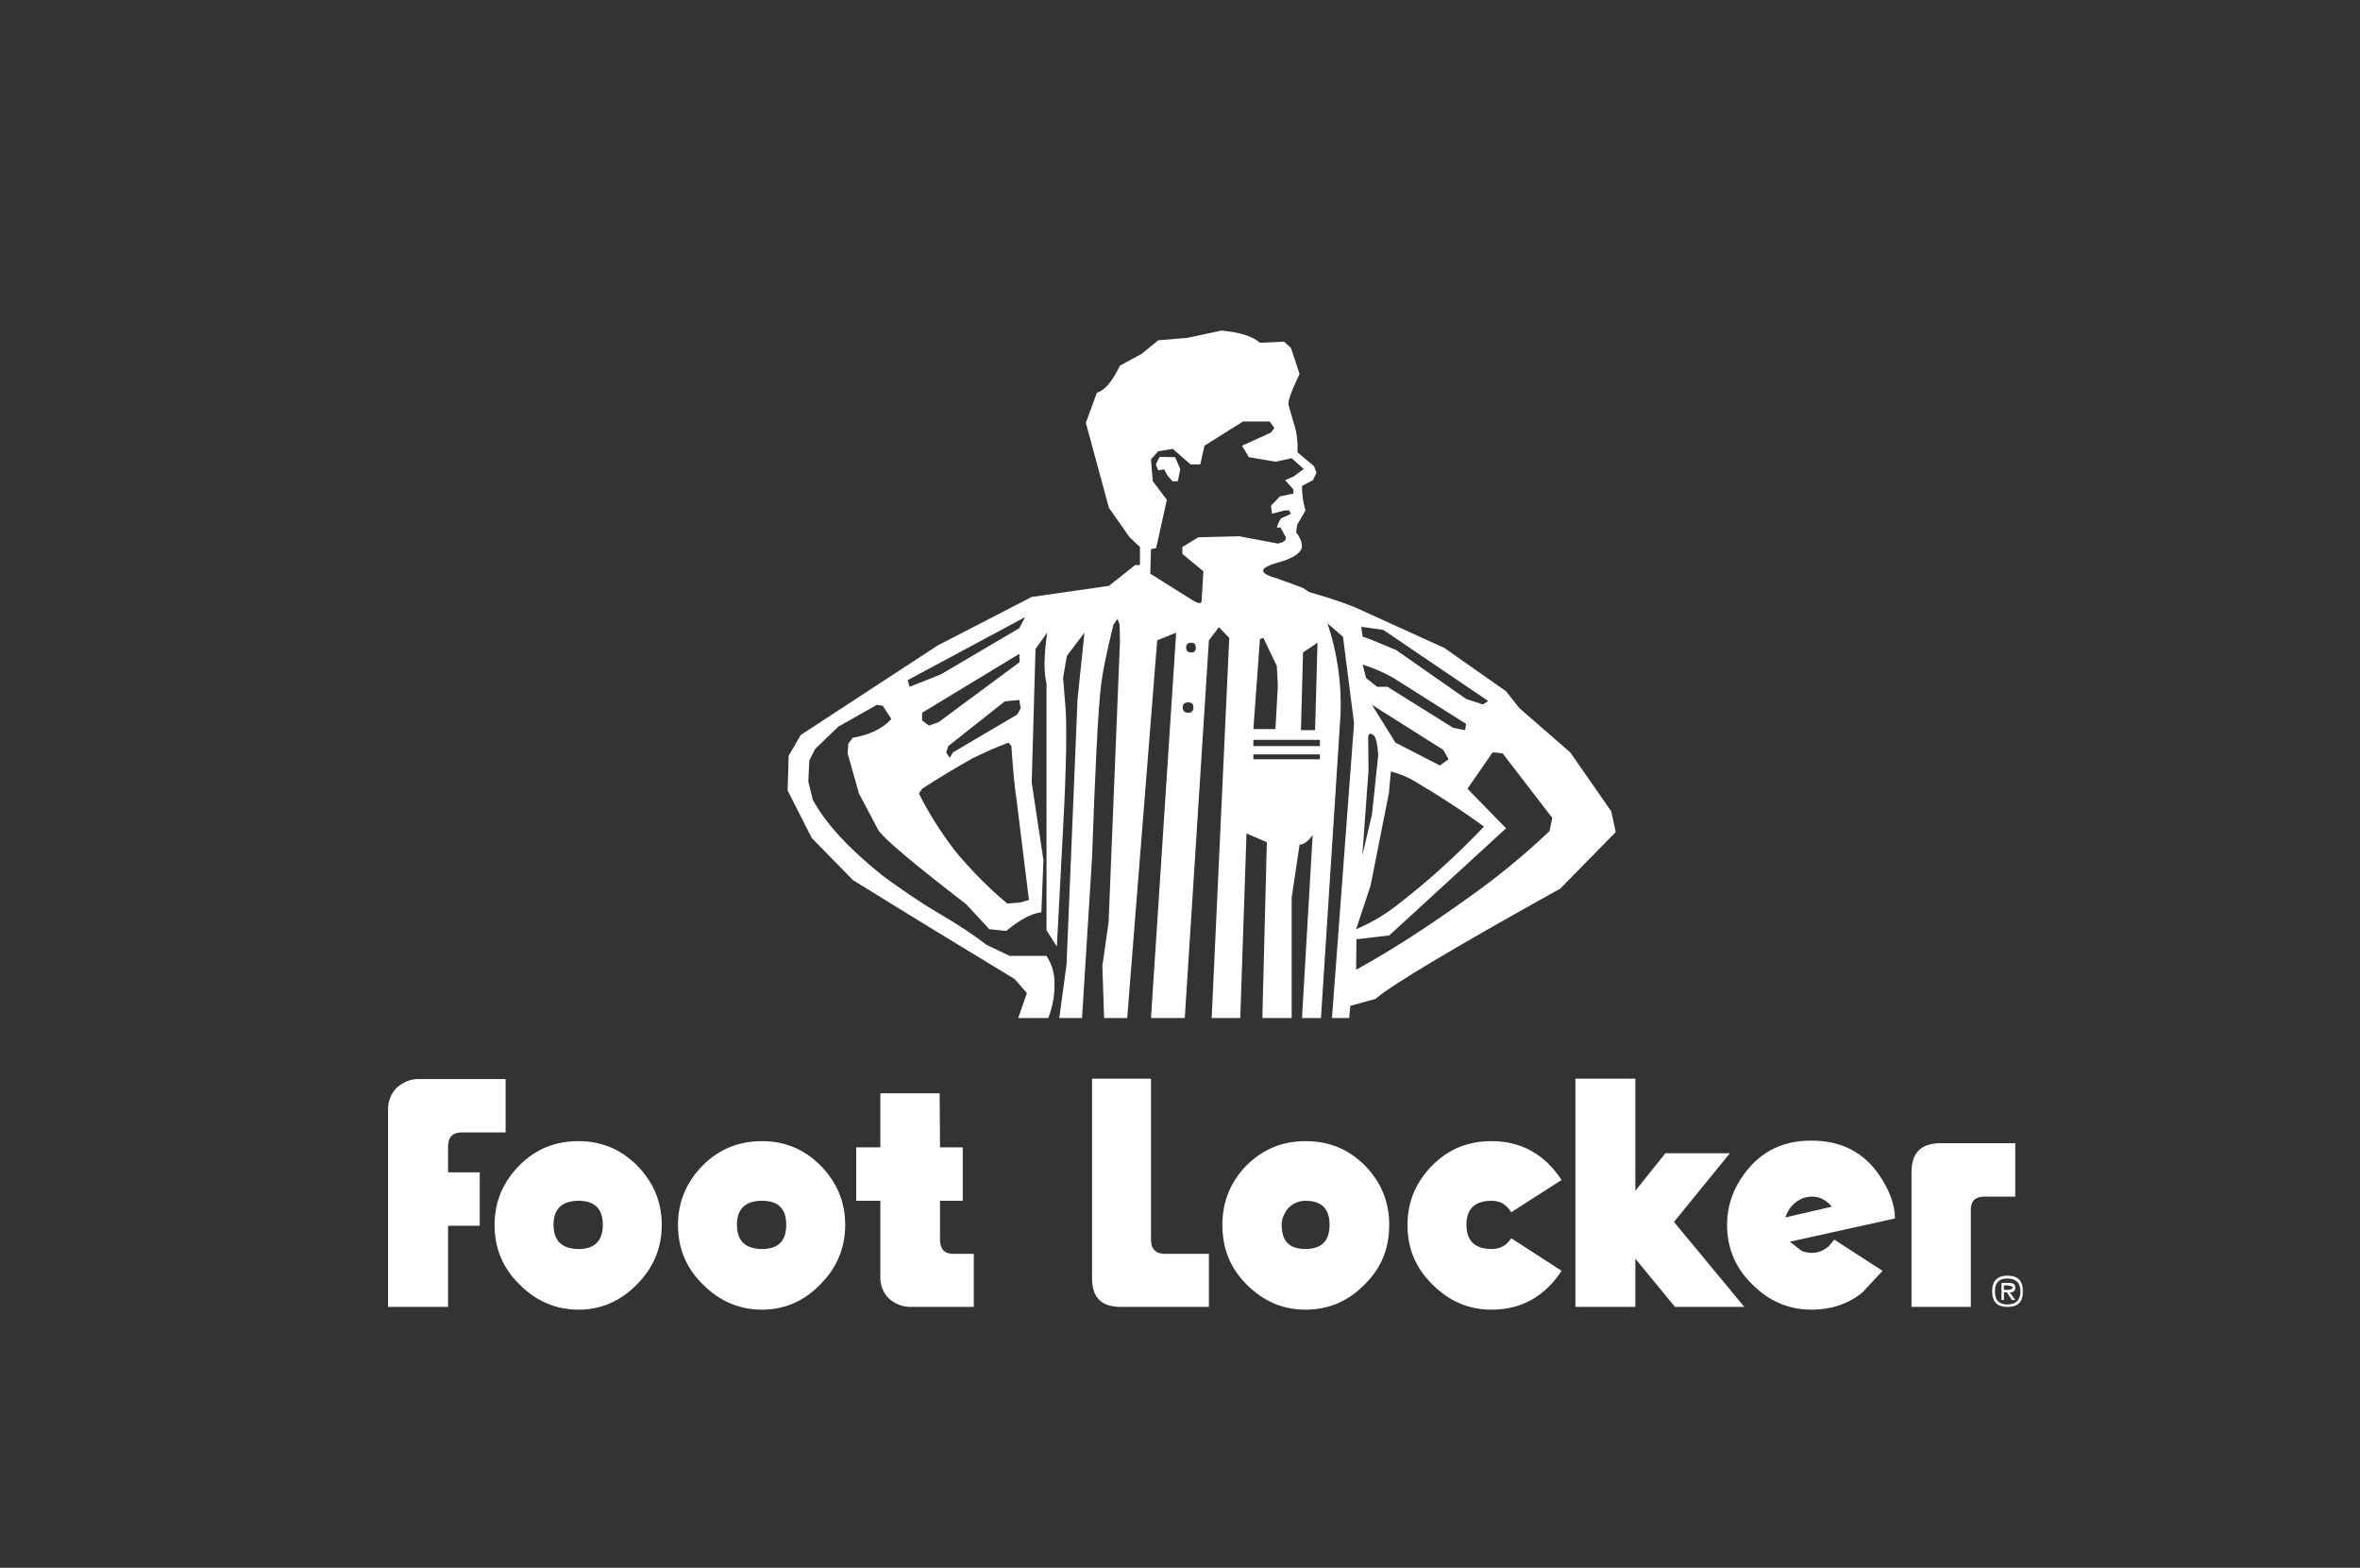 <svg width="140" height="93" viewBox="0 0 140 93" fill="none" xmlns="http://www.w3.org/2000/svg">
<rect x="0" y="0" width="140" height="93" fill="#333333" stroke="none"/>
<path fill-rule="evenodd" clip-rule="evenodd" d="M52.368 41.872L52.879 42.654C52.327 43.251 51.55 43.601 50.589 43.765L50.323 44.115L50.282 44.691L50.957 47.077L52.102 49.238C52.429 49.752 54.168 51.213 57.317 53.641L58.688 55.122L59.689 55.225C60.467 54.587 61.142 54.197 61.776 54.115L61.899 51.028L61.203 46.419L61.428 38.498L62.123 37.531C61.919 38.889 61.919 39.897 62.082 40.535V55.184L62.696 56.151L63.064 49.135C63.269 45.411 63.289 43.004 63.207 41.955L63.064 40.206L63.289 38.91L64.332 37.531L63.923 41.461L63.269 57.221L62.839 60.39H64.189L64.782 50.883C64.966 45.699 65.13 42.346 65.293 40.864C65.375 40 65.641 38.724 66.05 37.058L66.296 36.708L66.418 37.058L66.438 38.066L65.764 54.711L65.395 57.303L65.498 60.39H66.868L68.647 37.984L69.772 37.531L68.279 60.39H70.284L71.715 37.984L72.308 37.202L72.922 37.84L71.879 60.39H73.576L73.945 49.444L75.151 49.958L74.885 60.39H76.624V53.249L77.094 50.102C77.339 50.102 77.605 49.917 77.871 49.526L77.237 60.39H78.362L79.527 42.325C79.589 40.494 79.323 38.704 78.75 36.976L79.67 37.778L80.325 42.901L79.016 60.39H80.038L80.1 59.669L81.593 59.258C82.513 58.455 86.154 56.275 92.555 52.715L95.848 49.361L95.581 48.127L93.148 44.629L90.141 42.016L89.344 41.009L85.683 38.436L81.02 36.317C80.222 35.927 79.118 35.535 77.666 35.124L77.298 34.877L75.724 34.301C74.558 33.972 74.681 33.663 76.071 33.293C76.828 33.046 77.196 32.758 77.237 32.429C77.237 32.162 77.114 31.853 76.889 31.585L76.951 31.132L77.442 30.289C77.298 29.796 77.237 29.302 77.237 28.829L77.891 28.479L78.096 28.046L77.953 27.656L76.971 26.833C76.992 26.298 76.951 25.68 76.726 25.022L76.439 24.014C76.398 23.767 76.624 23.171 77.094 22.183L76.582 20.64L76.174 20.269L74.742 20.331C74.292 19.94 73.556 19.714 72.451 19.611L70.426 20.043L68.709 20.187L67.727 20.989L66.438 21.689C65.989 22.615 65.559 23.15 65.069 23.294L64.414 25.084L65.784 30.125L67.011 31.873L67.625 32.449V33.519H67.338L65.784 34.754L61.203 35.412L55.62 38.293L47.501 43.601L46.785 44.835L46.724 46.893L48.155 49.711L50.589 52.201C53.8 54.197 57.011 56.151 60.201 58.085L60.916 58.908L60.405 60.39H62.185C62.45 59.71 62.573 59.01 62.553 58.29C62.553 57.735 62.41 57.221 62.082 56.706H59.894L58.524 56.048C57.726 55.431 56.745 54.792 55.62 54.135C54.556 53.517 53.472 52.756 52.368 51.954C50.384 50.369 48.993 48.867 48.217 47.448L47.951 46.357L48.012 45.102L48.36 44.424L49.73 43.107L52.021 41.811L52.368 41.872ZM54.7 42.736V42.284L60.467 38.786L60.487 39.28L55.681 42.839L55.109 43.045L54.7 42.736ZM53.963 40.741L53.841 40.35L60.814 36.605L60.467 37.264L55.825 40L53.963 40.741ZM60.548 42.016L60.344 42.387L56.54 44.629L56.336 44.958L56.131 44.629L56.254 44.259L59.608 41.605L60.467 41.522L60.548 42.016ZM59.997 44.259C60.078 45.411 60.16 46.522 60.324 47.592L61.039 53.394L60.487 53.538L59.751 53.6C58.626 52.653 57.583 51.604 56.622 50.431C55.825 49.382 55.109 48.271 54.515 47.077L54.7 46.79C55.681 46.152 56.684 45.555 57.706 44.979C58.381 44.65 59.097 44.321 59.833 44.053L59.997 44.259ZM86.972 42.942L86.91 43.313L86.195 43.169L82.309 40.741H81.695L81.04 40.226L80.836 39.424C81.491 39.63 82.104 39.897 82.677 40.226L86.972 42.942ZM87.974 41.79L86.972 41.461L82.82 38.56C81.593 38.046 80.959 37.778 80.836 37.778L80.754 37.181L82.063 37.367L88.281 41.584L87.974 41.79ZM75.601 25.393L75.397 25.66L73.678 26.442L74.087 27.12L75.662 27.388L76.624 27.183L77.339 27.82L76.726 28.273L76.235 28.479L76.726 29.034V29.281L75.928 29.446L75.397 30.001L75.458 30.474L76.174 30.289L76.46 30.269L76.582 30.474L76.071 30.721C75.99 30.721 75.867 30.886 75.744 31.297H75.969L76.276 31.873C76.317 32.059 76.133 32.182 75.805 32.244L73.515 31.812L71.081 31.873L70.14 32.449V32.861L71.388 33.89L71.285 35.618C71.285 35.864 71.081 35.824 70.631 35.535L68.239 34.034L68.279 32.573L68.586 32.511L69.22 29.651L68.381 28.54L68.279 27.244L68.709 26.771L69.568 26.627L70.631 27.553H71.204L71.449 26.442L73.74 25.002H75.315L75.601 25.393ZM70.365 38.396C70.365 38.231 70.467 38.128 70.672 38.128C70.856 38.128 70.938 38.231 70.938 38.396C70.938 38.622 70.856 38.704 70.672 38.704C70.467 38.704 70.365 38.622 70.365 38.396ZM70.795 41.955C70.795 42.181 70.693 42.284 70.488 42.284C70.284 42.284 70.161 42.181 70.161 41.955C70.161 41.749 70.284 41.666 70.488 41.666C70.693 41.666 70.795 41.749 70.795 41.955ZM74.742 37.902L74.947 37.84L75.744 39.506L75.805 40.659L75.662 43.251H74.353L74.742 37.902ZM77.298 38.704L78.157 38.128L78.014 43.313H77.175L77.298 38.704ZM85.622 44.485L85.929 45.041L85.418 45.411L82.779 44.053L81.388 41.811L85.622 44.485ZM82.39 47.057L82.513 45.761C83.025 45.905 83.495 46.09 83.904 46.337C85.336 47.18 86.706 48.065 88.035 49.032C86.522 50.617 84.947 52.077 83.229 53.415C82.39 54.115 81.47 54.69 80.448 55.122L81.306 52.53L82.39 47.057ZM81.184 45.699L81.163 43.827C81.163 43.498 81.286 43.436 81.532 43.662C81.634 43.827 81.736 44.218 81.756 44.835L81.388 48.312L80.816 50.74L81.184 45.699ZM78.3 44.753V45.041H74.353V44.753H78.3ZM78.3 43.889V44.259H74.353V43.889H78.3L80.448 57.529L80.468 55.719L82.411 55.492L89.344 49.135L87.054 46.79L88.546 44.629L89.139 44.691L92.084 48.518L91.921 49.3C90.387 50.76 88.751 52.097 86.992 53.332C84.865 54.855 82.718 56.275 80.448 57.529L78.3 43.889Z" fill="white"/>
<path fill-rule="evenodd" clip-rule="evenodd" d="M69.71 27.121L68.79 27.1L68.565 27.553L68.708 27.903L69.056 27.841L69.26 28.211L69.567 28.561L69.874 28.54L70.017 27.82L69.71 27.121Z" fill="white"/>
<path fill-rule="evenodd" clip-rule="evenodd" d="M55.742 64.854H52.224V68.063H50.792V71.232H52.224V75.82C52.224 76.273 52.408 76.704 52.735 77.034C53.124 77.364 53.533 77.527 54.003 77.527H57.767V74.38H56.54C56.028 74.38 55.763 74.092 55.763 73.536V71.232H57.112V68.063H55.763L55.742 64.854Z" fill="white"/>
<path fill-rule="evenodd" clip-rule="evenodd" d="M68.279 63.99H64.782V75.82C64.782 76.972 65.334 77.527 66.5 77.527H71.715V74.38H69.097C68.565 74.38 68.279 74.092 68.279 73.536V63.99Z" fill="white"/>
<path fill-rule="evenodd" clip-rule="evenodd" d="M115.132 67.817C113.966 67.817 113.394 68.371 113.394 69.545V77.527H116.912V71.766C116.912 71.252 117.177 70.985 117.709 70.985H119.55V67.817H115.132Z" fill="white"/>
<path fill-rule="evenodd" clip-rule="evenodd" d="M24.82 64.01C24.329 64.01 23.92 64.196 23.531 64.525C23.204 64.874 23.02 65.307 23.02 65.8V77.527H26.579V72.713H28.46V69.545H26.579V68.023C26.579 67.446 26.865 67.179 27.377 67.179H29.994V64.01H24.82Z" fill="white"/>
<path fill-rule="evenodd" clip-rule="evenodd" d="M37.786 69.133C36.824 68.166 35.659 67.694 34.33 67.694C32.918 67.694 31.773 68.166 30.812 69.133C29.83 70.121 29.339 71.314 29.339 72.652C29.339 74.071 29.83 75.223 30.812 76.19C31.794 77.178 32.959 77.692 34.33 77.692C35.659 77.692 36.824 77.178 37.786 76.19C38.767 75.203 39.258 74.03 39.258 72.652C39.258 71.314 38.767 70.121 37.786 69.133ZM32.836 72.652C32.836 71.705 33.348 71.232 34.33 71.232C35.27 71.232 35.761 71.705 35.761 72.652C35.761 73.618 35.27 74.092 34.33 74.092C33.348 74.092 32.836 73.618 32.836 72.652Z" fill="white"/>
<path fill-rule="evenodd" clip-rule="evenodd" d="M48.666 69.133C47.705 68.166 46.539 67.694 45.209 67.694C43.819 67.694 42.653 68.166 41.692 69.133C40.71 70.121 40.22 71.314 40.22 72.652C40.22 74.071 40.71 75.223 41.692 76.19C42.674 77.178 43.839 77.692 45.209 77.692C46.539 77.692 47.705 77.178 48.666 76.19C49.648 75.203 50.139 74.03 50.139 72.652C50.139 71.314 49.648 70.121 48.666 69.133ZM43.717 72.652C43.717 71.705 44.228 71.232 45.209 71.232C46.171 71.232 46.641 71.705 46.641 72.652C46.641 73.618 46.171 74.092 45.209 74.092C44.228 74.092 43.717 73.618 43.717 72.652Z" fill="white"/>
<path fill-rule="evenodd" clip-rule="evenodd" d="M80.959 69.133C79.998 68.166 78.832 67.694 77.442 67.694C76.072 67.694 74.926 68.166 73.945 69.133C72.983 70.121 72.513 71.314 72.513 72.652C72.513 74.071 72.983 75.223 73.945 76.19C74.926 77.178 76.072 77.692 77.442 77.692C78.832 77.692 79.998 77.178 80.959 76.19C81.941 75.223 82.411 74.071 82.411 72.652C82.411 71.314 81.941 70.121 80.959 69.133ZM76.44 71.643C76.726 71.376 77.053 71.232 77.442 71.232C78.403 71.232 78.873 71.705 78.873 72.652C78.873 73.618 78.403 74.092 77.442 74.092C76.481 74.092 76.03 73.618 76.03 72.652C76.03 72.302 76.174 71.972 76.44 71.643Z" fill="white"/>
<path fill-rule="evenodd" clip-rule="evenodd" d="M84.967 69.133C83.986 70.121 83.495 71.314 83.495 72.652C83.495 74.071 83.986 75.223 84.967 76.19C85.949 77.178 87.114 77.692 88.485 77.692C90.243 77.692 91.635 76.91 92.637 75.388L89.65 73.454C89.364 73.886 88.996 74.092 88.485 74.092C87.503 74.092 86.992 73.618 86.992 72.652C86.992 71.705 87.503 71.232 88.485 71.232C88.996 71.232 89.364 71.458 89.65 71.911L92.637 69.998C91.635 68.475 90.243 67.694 88.485 67.694C87.073 67.694 85.928 68.166 84.967 69.133Z" fill="white"/>
<path fill-rule="evenodd" clip-rule="evenodd" d="M119.08 75.675C118.487 75.675 118.18 75.984 118.18 76.601C118.18 77.239 118.487 77.527 119.08 77.527C119.714 77.527 120 77.239 120 76.601C120 75.984 119.714 75.675 119.08 75.675ZM118.343 76.601C118.343 76.108 118.568 75.841 119.08 75.841C119.591 75.841 119.857 76.108 119.857 76.601C119.857 77.116 119.591 77.384 119.08 77.384C118.568 77.384 118.343 77.116 118.343 76.601Z" fill="white"/>
<path fill-rule="evenodd" clip-rule="evenodd" d="M119.55 76.396C119.55 76.19 119.447 76.108 119.202 76.108H118.732V77.116H118.875V76.664H119.059L119.345 77.116H119.55L119.223 76.664C119.447 76.664 119.55 76.581 119.55 76.396ZM118.875 76.52V76.252H119.14L119.406 76.335C119.406 76.458 119.284 76.52 119.059 76.52H118.875Z" fill="white"/>
<path fill-rule="evenodd" clip-rule="evenodd" d="M97.013 70.635V63.99H93.455V77.527H97.013V74.668L99.365 77.527H103.476L99.303 72.487L102.617 68.414H98.793L97.013 70.635Z" fill="white"/>
<path fill-rule="evenodd" clip-rule="evenodd" d="M112.413 72.281C112.413 71.458 112.086 70.574 111.411 69.606C110.552 68.414 109.366 67.755 107.811 67.673C105.93 67.57 104.477 68.228 103.435 69.689C102.78 70.594 102.453 71.582 102.453 72.652C102.453 74.071 102.964 75.223 103.946 76.19C104.928 77.178 106.094 77.692 107.464 77.692C108.609 77.692 109.632 77.364 110.49 76.664L111.676 75.388L108.814 73.536L108.466 73.948C107.996 74.338 107.464 74.421 106.891 74.215L106.176 73.66L112.413 72.281ZM106.973 71.067C107.668 70.862 108.22 71.046 108.67 71.582L105.909 72.219C106.094 71.664 106.441 71.294 106.973 71.067Z" fill="white"/>
</svg>
